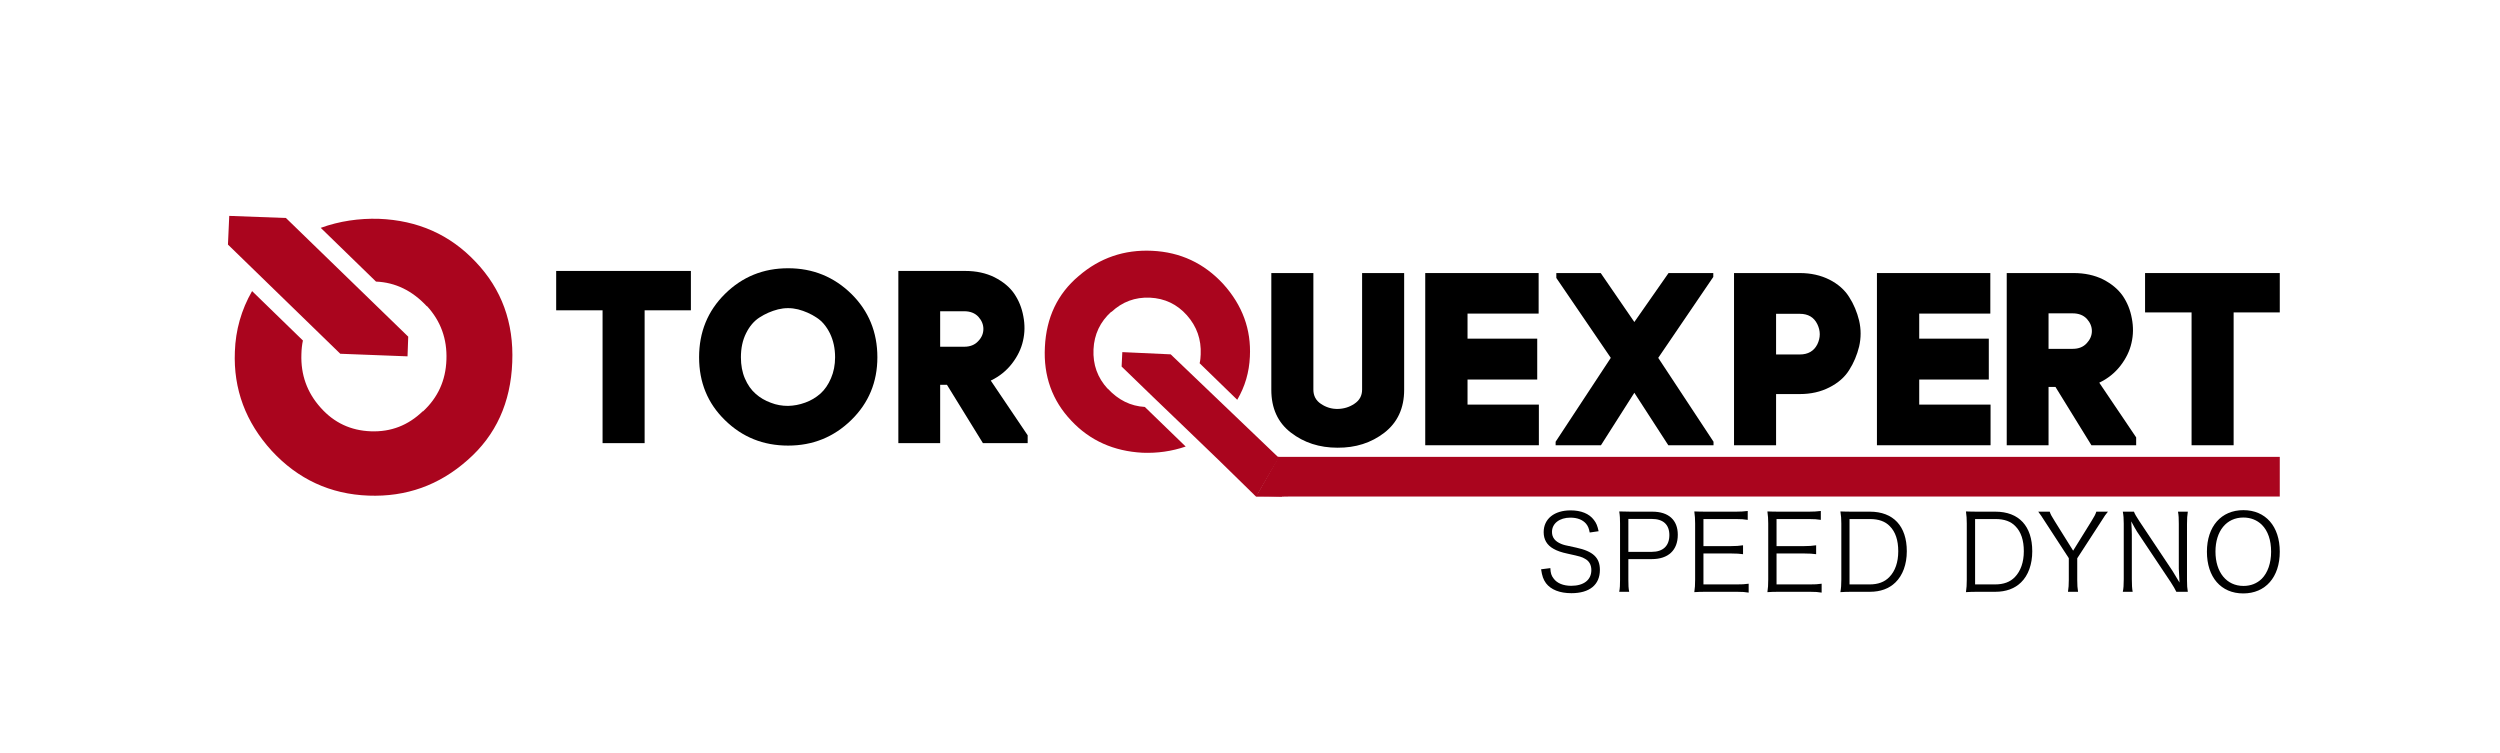 <svg version="1.1" id="Layer_1" xmlns="http://www.w3.org/2000/svg" xmlns:xlink="http://www.w3.org/1999/xlink" x="0px" y="0px" viewBox="0 0 213.42 64.29" style="enable-background:new 0 0 213.42 64.29;" xml:space="preserve">
<style type="text/css">
	.st0{opacity:0.41;}
	.st1{opacity:0.47;}
	.st2{fill:#AA051E;}
	.st3{fill:none;}
</style>
<g>
	<g>
		<g>
			<path d="M47.48,23.13v3.36h3.96v11.34h3.59V26.49h3.95v-3.36H47.48z"></path>
			<path d="M72.68,25.09c-1.49-1.46-3.29-2.19-5.4-2.19c-2.12,0-3.91,0.73-5.39,2.19c-1.48,1.46-2.21,3.27-2.21,5.41
				s0.73,3.93,2.21,5.37c1.48,1.45,3.27,2.17,5.39,2.17c2.11,0,3.91-0.73,5.4-2.19c1.48-1.45,2.22-3.24,2.22-5.35
				C74.9,28.36,74.16,26.55,72.68,25.09z M70.94,32.29c-0.23,0.54-0.53,0.98-0.91,1.32c-0.38,0.33-0.81,0.59-1.29,0.76
				c-0.49,0.18-0.98,0.27-1.47,0.28c-0.5,0-0.99-0.08-1.47-0.27c-0.49-0.18-0.92-0.43-1.29-0.76c-0.38-0.33-0.69-0.77-0.92-1.31
				c-0.23-0.53-0.34-1.14-0.34-1.81c0-0.77,0.14-1.45,0.44-2.05c0.29-0.59,0.68-1.05,1.15-1.35c0.48-0.31,1-0.54,1.58-0.69
				c0.57-0.14,1.14-0.14,1.71,0c0.57,0.15,1.09,0.38,1.56,0.69c0.48,0.3,0.86,0.76,1.16,1.36c0.29,0.6,0.44,1.28,0.44,2.04
				C71.29,31.16,71.17,31.76,70.94,32.29z"></path>
			<path d="M84.58,32.49c0.73-0.35,1.33-0.83,1.81-1.45c0.47-0.61,0.79-1.26,0.94-1.94c0.16-0.68,0.17-1.38,0.03-2.1
				c-0.13-0.72-0.39-1.36-0.78-1.93s-0.96-1.03-1.68-1.4c-0.73-0.36-1.56-0.54-2.5-0.54h-5.71v14.7h3.57v-4.98h0.58l3.07,4.98h3.82
				v-0.67L84.58,32.49z M83.51,29.12c-0.29,0.32-0.69,0.48-1.2,0.48h-2.05v-3.03h2.05c0.52,0,0.92,0.16,1.21,0.47
				c0.29,0.32,0.43,0.67,0.43,1.04C83.95,28.46,83.81,28.81,83.51,29.12z"></path>
		</g>
		<g>
			<path d="M116.28,23.31v9.95c0,0.52-0.22,0.92-0.66,1.21c-0.43,0.29-0.91,0.43-1.42,0.44c-0.52,0.01-1-0.14-1.43-0.43
				c-0.44-0.29-0.65-0.7-0.65-1.22v-9.95h-3.59v9.97c0,1.57,0.55,2.79,1.67,3.65c1.11,0.86,2.44,1.29,3.98,1.29
				c1.54,0.01,2.87-0.41,4-1.28c1.12-0.87,1.69-2.09,1.69-3.66v-9.97H116.28z"></path>
			<path d="M125.28,34.54V32.4h5.95v-3.49h-5.95v-2.14h6.07v-3.46h-9.68v14.7h9.7v-3.47H125.28z"></path>
			<path d="M141.56,30.55l4.7-6.91v-0.33h-3.82l-2.92,4.18l-2.87-4.18h-3.79v0.42l4.65,6.82l-4.71,7.16v0.3h3.87l2.85-4.48l2.9,4.48
				h3.86v-0.3L141.56,30.55z"></path>
			<path d="M158.71,27.37c-0.18-0.73-0.46-1.41-0.85-2.01c-0.38-0.61-0.94-1.11-1.69-1.49c-0.74-0.37-1.58-0.56-2.52-0.56h-5.62
				v14.7h3.59v-4.37h2.03c0.94,0,1.78-0.19,2.52-0.57c0.75-0.38,1.31-0.87,1.69-1.48c0.39-0.61,0.67-1.28,0.85-2.01
				C158.88,28.84,158.88,28.11,158.71,27.37z M155.14,29.4c-0.29,0.57-0.79,0.86-1.49,0.86h-2.03v-3.47h2.03
				c0.7,0,1.2,0.29,1.49,0.88C155.42,28.25,155.42,28.82,155.14,29.4z"></path>
			<path d="M163.84,34.54V32.4h5.94v-3.49h-5.94v-2.14h6.07v-3.46h-9.68v14.7h9.7v-3.47H163.84z"></path>
			<path d="M179.21,32.67c0.73-0.35,1.33-0.83,1.81-1.45c0.47-0.61,0.79-1.26,0.94-1.94c0.16-0.68,0.17-1.38,0.03-2.1
				c-0.13-0.72-0.39-1.36-0.78-1.93c-0.4-0.57-0.96-1.03-1.68-1.4c-0.73-0.36-1.57-0.54-2.5-0.54h-5.72v14.7h3.57v-4.98h0.59
				l3.07,4.98h3.82v-0.67L179.21,32.67z M178.14,29.3c-0.29,0.32-0.69,0.48-1.2,0.48h-2.06v-3.03h2.06c0.52,0,0.92,0.16,1.21,0.47
				c0.29,0.32,0.43,0.67,0.43,1.04C178.58,28.64,178.43,28.99,178.14,29.3z"></path>
			<path d="M183.12,23.31v3.36h3.97v11.34h3.59V26.67h3.94v-3.36H183.12z"></path>
		</g>
		<g>
			<path d="M134.56,46.75c-1.03-0.22-1.04-0.22-1.29-0.32c-0.53-0.22-0.78-0.55-0.78-1.02c0-0.73,0.65-1.22,1.57-1.22
				c0.59,0,1.05,0.18,1.34,0.52c0.17,0.21,0.24,0.39,0.31,0.75l0.76-0.11c-0.1-0.46-0.19-0.69-0.4-0.96
				c-0.4-0.54-1.1-0.82-1.99-0.82c-1.39,0-2.3,0.72-2.3,1.86c0,0.63,0.28,1.11,0.84,1.42c0.3,0.17,0.65,0.3,1.22,0.42
				c1.09,0.24,1.19,0.27,1.48,0.44c0.35,0.19,0.53,0.52,0.53,0.96c0,0.84-0.65,1.34-1.72,1.34c-0.67,0-1.21-0.22-1.5-0.62
				c-0.19-0.24-0.26-0.46-0.28-0.89l-0.79,0.1c0.09,0.59,0.19,0.87,0.42,1.19c0.42,0.55,1.17,0.85,2.17,0.85
				c1.55,0,2.43-0.72,2.43-1.99C136.58,47.61,136,47.06,134.56,46.75z"></path>
			<path d="M141.06,43.68h-1.84c-0.41,0-0.67-0.01-0.99-0.02c0.06,0.37,0.07,0.65,0.07,1.02v4.84c0,0.42-0.01,0.68-0.07,1h0.85
				c-0.06-0.3-0.07-0.58-0.07-1.01v-1.78h2c1.41,0,2.22-0.76,2.22-2.08C143.23,44.39,142.44,43.68,141.06,43.68z M141.01,47.11h-2
				V44.3h2c0.97,0,1.5,0.48,1.5,1.38C142.51,46.6,141.97,47.11,141.01,47.11z"></path>
			<path d="M148.28,49.89h-2.86v-2.64h2.37c0.47,0,0.7,0.02,1.01,0.06v-0.76c-0.34,0.05-0.61,0.07-1.01,0.07h-2.37v-2.31h2.78
				c0.44,0,0.69,0.02,1,0.07v-0.76c-0.3,0.04-0.61,0.06-1,0.06h-2.57c-0.43,0-0.67-0.01-0.99-0.02c0.05,0.39,0.07,0.63,0.07,1.02
				v4.8c0,0.46-0.02,0.73-0.07,1.07c0.31-0.02,0.56-0.03,0.99-0.03h2.64c0.47,0,0.72,0.02,1.01,0.07v-0.76
				C148.94,49.88,148.69,49.89,148.28,49.89z"></path>
			<path d="M154.51,49.89h-2.85v-2.64h2.37c0.46,0,0.7,0.02,1.01,0.06v-0.76c-0.35,0.05-0.62,0.07-1.01,0.07h-2.37v-2.31h2.77
				c0.45,0,0.7,0.02,1.01,0.07v-0.76c-0.31,0.04-0.61,0.06-1.01,0.06h-2.56c-0.44,0-0.68-0.01-0.99-0.02
				c0.05,0.39,0.07,0.63,0.07,1.02v4.8c0,0.46-0.02,0.73-0.07,1.07c0.3-0.02,0.55-0.03,0.99-0.03h2.63c0.48,0,0.72,0.02,1.01,0.07
				v-0.76C155.18,49.88,154.93,49.89,154.51,49.89z"></path>
			<path d="M159.63,43.68h-1.53c-0.43,0-0.67-0.01-0.99-0.02c0.06,0.37,0.08,0.63,0.08,1.02v4.8c0,0.45-0.02,0.72-0.08,1.07
				c0.32-0.02,0.56-0.03,0.99-0.03h1.53c0.9,0,1.64-0.27,2.18-0.8c0.62-0.6,0.97-1.54,0.97-2.66
				C162.78,44.91,161.63,43.68,159.63,43.68z M161.29,49.26c-0.41,0.43-0.97,0.63-1.68,0.63h-1.72v-5.58h1.75
				c0.74,0,1.3,0.2,1.69,0.61c0.48,0.48,0.72,1.2,0.72,2.14C162.05,47.99,161.79,48.75,161.29,49.26z"></path>
			<path d="M170.34,43.68h-1.52c-0.43,0-0.67-0.01-0.99-0.02c0.05,0.37,0.07,0.63,0.07,1.02v4.8c0,0.45-0.02,0.72-0.07,1.07
				c0.32-0.02,0.56-0.03,0.99-0.03h1.52c0.9,0,1.65-0.27,2.19-0.8c0.62-0.6,0.96-1.54,0.96-2.66
				C173.49,44.91,172.35,43.68,170.34,43.68z M172.01,49.26c-0.41,0.43-0.97,0.63-1.69,0.63h-1.71v-5.58h1.75
				c0.74,0,1.3,0.2,1.69,0.61c0.48,0.48,0.72,1.2,0.72,2.14C172.77,47.99,172.5,48.75,172.01,49.26z"></path>
			<path d="M179.4,44.47c0.23-0.38,0.41-0.63,0.55-0.79h-0.99c-0.07,0.22-0.17,0.42-0.43,0.83l-1.55,2.5l-1.56-2.5
				c-0.28-0.44-0.37-0.61-0.44-0.83H174c0.18,0.24,0.33,0.45,0.54,0.79l2.07,3.18v1.87c0,0.41-0.02,0.67-0.07,1h0.86
				c-0.05-0.32-0.07-0.57-0.07-1v-1.86L179.4,44.47z"></path>
			<path d="M186.7,44.72c0-0.46,0.02-0.71,0.07-1.04h-0.84c0.06,0.32,0.07,0.6,0.07,1.04v3.82c0,0.08,0.02,0.47,0.06,1.19
				c-0.22-0.38-0.49-0.83-0.59-0.98l-2.84-4.26c-0.26-0.4-0.38-0.6-0.46-0.81h-0.95c0.06,0.33,0.08,0.6,0.08,1.01v4.76
				c0,0.47-0.02,0.79-0.08,1.07h0.84c-0.05-0.29-0.07-0.59-0.07-1.07v-3.84c0-0.23-0.02-0.68-0.05-1.1
				c0.12,0.24,0.42,0.76,0.49,0.87l2.89,4.33c0.24,0.37,0.34,0.55,0.47,0.81h0.98c-0.05-0.28-0.07-0.55-0.07-1V44.72z"></path>
			<path d="M191.51,43.55c-1.89,0-3.11,1.39-3.11,3.55c0,2.17,1.2,3.56,3.1,3.56c1.9,0,3.12-1.39,3.12-3.56
				S193.41,43.55,191.51,43.55z M193.08,49.41c-0.41,0.4-0.94,0.61-1.56,0.61c-1.44,0-2.39-1.16-2.39-2.93
				c0-1.76,0.94-2.91,2.38-2.91c0.62,0,1.16,0.21,1.58,0.62c0.52,0.52,0.79,1.31,0.79,2.3C193.88,48.07,193.59,48.9,193.08,49.41z"></path>
		</g>
		<path class="st0" d="M98.72,30.75l-0.22-0.17h0.02C98.59,30.64,98.65,30.7,98.72,30.75z"></path>
		<polygon class="st1" points="109.09,39 109.11,39 109.1,39.01"></polygon>
		<g>
			<path class="st2" d="M104.43,24.25c-1.64-1.78-3.67-2.73-6.08-2.84c-2.37-0.11-4.46,0.6-6.26,2.15
				c-1.82,1.53-2.77,3.56-2.89,6.07c-0.13,2.48,0.63,4.57,2.25,6.28c1.6,1.71,3.64,2.61,6.08,2.74c1.26,0.05,2.49-0.12,3.69-0.53
				l-3.49-3.38c-1.21-0.07-2.27-0.59-3.17-1.57v0.02c-0.87-0.95-1.27-2.06-1.21-3.37c0.06-1.28,0.57-2.35,1.52-3.21v0.03
				c0.94-0.88,2.03-1.28,3.29-1.23c1.27,0.06,2.32,0.56,3.16,1.5c0.85,0.96,1.24,2.07,1.18,3.35c-0.01,0.26-0.03,0.51-0.09,0.75
				l3.21,3.12c0.67-1.14,1.02-2.36,1.08-3.68C106.82,28.12,106.06,26.06,104.43,24.25z M109.15,39.02
				c-0.01-0.01-0.01-0.01-0.02-0.02l-0.01-0.01L109.11,39h-0.02l-0.2-0.19l-0.22-0.21l-8.73-8.35l-4.13-0.19l-0.06,1.23
				c3.66,3.57,7.39,7.07,11.02,10.66c0.12,0.11,0.23,0.22,0.34,0.33c0.04,0.04,0.08,0.08,0.12,0.12l0.01-0.02l0.01-0.02l0.1-0.16
				l0.01-0.01l1.82-3.14L109.15,39.02z"></path>
			<g>
				<polygon class="st2" points="109.2,39 109.2,39.01 109.18,39.05 108.75,39.72 107.11,42.28 107.11,39"></polygon>
				<path class="st2" d="M109.16,39h85.46v3.39c-0.18,0-0.36,0-0.55,0c-0.52,0-1.04,0-1.57,0c-0.83,0-1.65,0-2.48,0
					c-1.1,0-2.2,0-3.3,0c-1.34,0-2.67,0-4,0c-1.54,0-3.07,0-4.61,0c-1.69,0-3.39,0-5.1,0c-1.82,0-3.66,0-5.48,0
					c-1.93,0-3.85,0-5.77,0c-1.99,0-3.96,0-5.95,0c-2.01,0-4,0-6.01,0c-2,0-3.98,0-5.98,0c-1.95,0-3.89,0-5.84,0
					c-1.86,0-3.73,0-5.58,0c-1.74,0-3.5,0-5.24,0c-1.59,0-3.18,0-4.77,0c-1.4,0-2.81,0-4.21,0c-1.18,0-2.36,0-3.54,0
					c-0.92,0-1.84,0-2.76,0c-0.63,0-1.26,0-1.87,0c-0.29,0-0.6,0.02-0.89,0c-0.62-0.03-1.26-0.03-1.88-0.03L109.16,39z"></path>
				
					<rect x="108.25" y="41.18" transform="matrix(-1.836970e-16 1 -1 -1.836970e-16 150.644 -66.057)" class="st2" width="0.2" height="2.23"></rect>
			</g>
		</g>
	</g>
	<path class="st2" d="M40.61,22.36c-2.19-2.33-4.95-3.55-8.26-3.68c-1.69-0.05-3.36,0.19-4.97,0.77l4.72,4.59h0.01
		c1.64,0.07,3.09,0.77,4.33,2.11v-0.03c1.18,1.28,1.74,2.81,1.67,4.6c-0.06,1.76-0.73,3.23-2.01,4.41V35.1
		c-1.26,1.22-2.73,1.78-4.43,1.72c-1.72-0.06-3.15-0.73-4.29-2.01c-1.17-1.3-1.71-2.82-1.65-4.57c0.01-0.42,0.05-0.81,0.13-1.17
		l-4.34-4.22c-0.92,1.6-1.41,3.34-1.47,5.17c-0.13,3.2,0.92,6.02,3.15,8.47c2.24,2.42,5,3.7,8.26,3.82
		c3.21,0.12,6.03-0.88,8.45-3.03c2.43-2.12,3.69-4.92,3.82-8.35C43.87,27.54,42.82,24.68,40.61,22.36z M24.41,18.61l-4.84-0.18
		l-0.11,2.45l9.59,9.32l5.74,0.22l0.06-1.68L24.41,18.61z"></path>
	<line class="st3" x1="29.05" y1="30.2" x2="19.46" y2="20.88"></line>
</g>
</svg>
